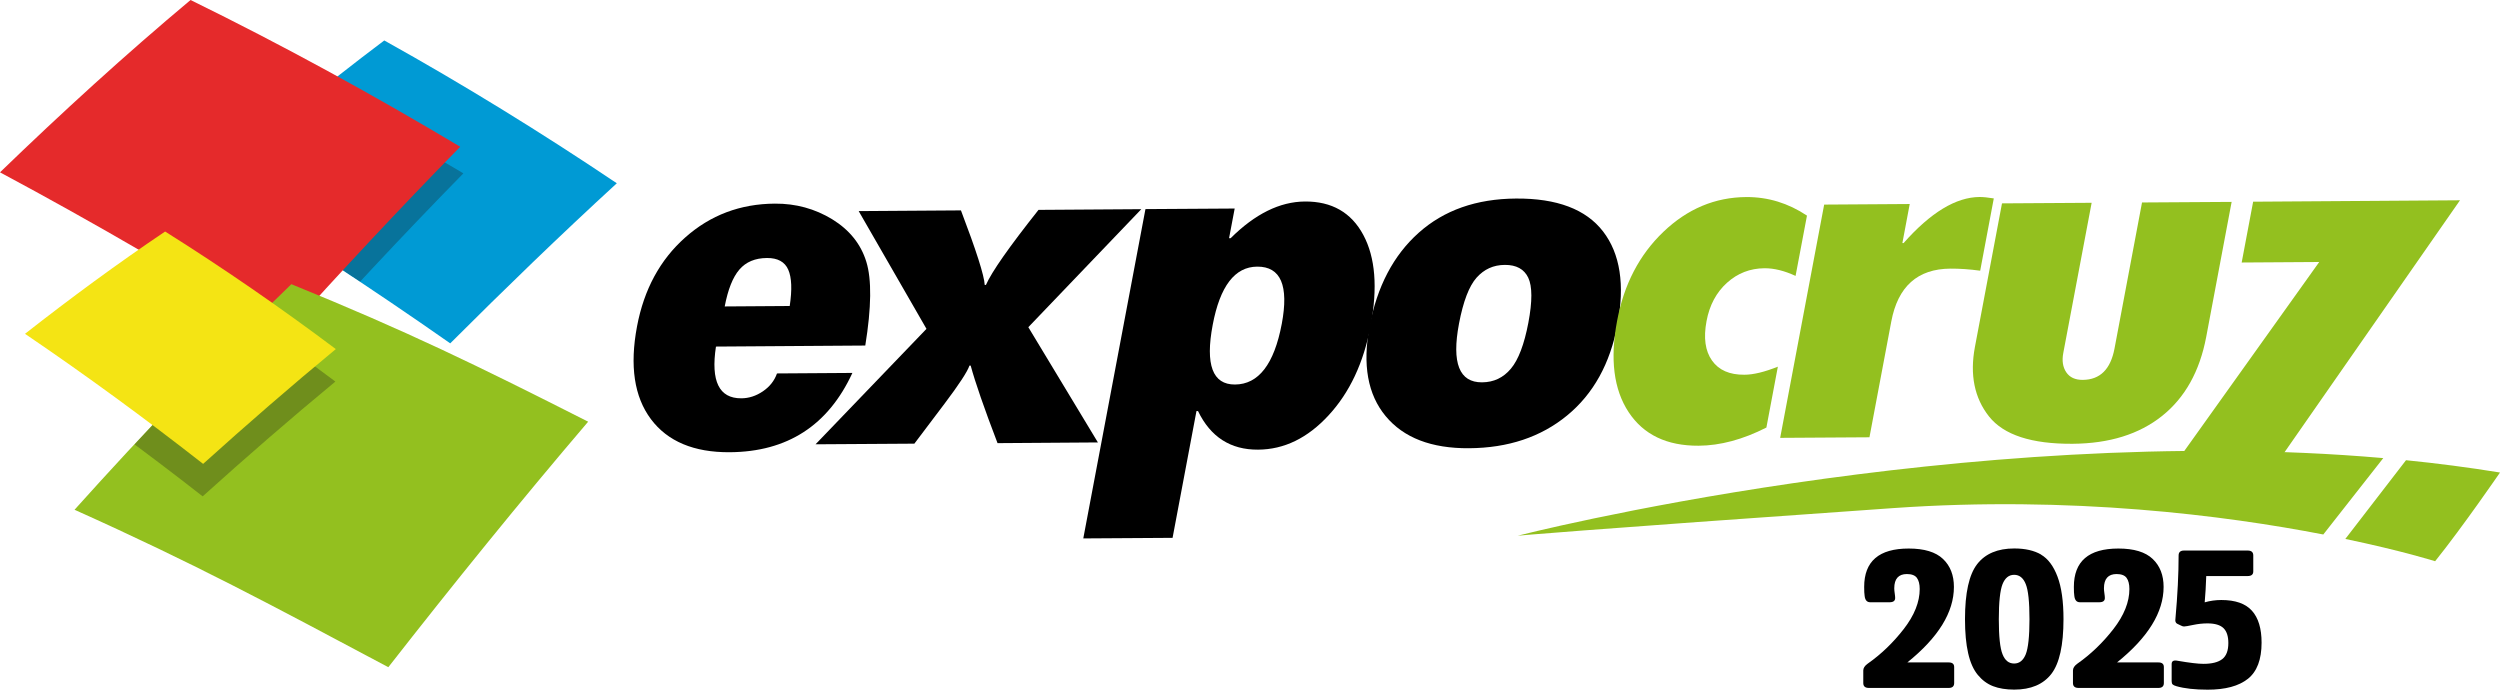 <?xml version="1.0" encoding="UTF-8"?>
<svg id="uuid-930b0d07-d409-44d0-9a89-5c9c353247ea" data-name="Capa 2" xmlns="http://www.w3.org/2000/svg" xmlns:xlink="http://www.w3.org/1999/xlink" viewBox="0 0 388.08 107.06">
  <defs>
    <clipPath id="uuid-7faf70f6-56fc-4ad6-8176-b192092a085b">
      <path d="M59.65,6.28c-9.45,7.11-18.59,14.62-27.51,22.37,12.86,7.78,25.44,16.03,37.75,24.65,8.46-8.45,17.05-16.77,25.86-24.85-11.73-7.88-23.76-15.3-36.1-22.17Z" style="clip-rule: evenodd; fill: #009ad4;"/>
    </clipPath>
    <clipPath id="uuid-8e84df6b-039e-4f9b-af80-c25682e1d2f6">
      <path d="M45.23,44.11c-11.66,11.24-22.84,22.98-33.66,35.02,18.79,8.43,30.52,14.77,48.71,24.44,10.09-12.91,20.39-25.65,31.02-38.11-17.27-8.75-28.12-14.05-46.06-21.34Z" style="clip-rule: evenodd; fill: #93c01f;"/>
    </clipPath>
  </defs>
  <g id="uuid-1f45ca86-f193-48c1-98ec-6ef173430f6f" data-name="TEXT">
    <g>
      <g>
        <g>
          <g>
            <path d="M59.65,6.28c-9.45,7.11-18.59,14.62-27.51,22.37,12.86,7.78,25.44,16.03,37.75,24.65,8.46-8.45,17.05-16.77,25.86-24.85-11.73-7.88-23.76-15.3-36.1-22.17Z" style="fill: #009ad4; fill-rule: evenodd;"/>
            <g style="clip-path: url(#uuid-7faf70f6-56fc-4ad6-8176-b192092a085b);">
              <g style="opacity: .3;">
                <path d="M30.07,4.12C19.87,12.66,10.05,21.63.49,30.88c14.91,7.98,29.51,16.51,43.85,25.47,9-9.99,18.17-19.84,27.59-29.44-13.64-8.15-27.59-15.79-41.86-22.78Z" style="fill: #1a1713; fill-rule: evenodd;"/>
              </g>
            </g>
          </g>
          <path d="M29.58,0C19.38,8.54,9.56,17.51,0,26.75c14.91,7.98,29.52,16.51,43.85,25.47,9-9.99,18.17-19.84,27.59-29.44C57.8,14.63,43.86,7,29.58,0Z" style="fill: #e52a2b; fill-rule: evenodd;"/>
          <g>
            <path d="M45.23,44.11c-11.66,11.24-22.84,22.98-33.66,35.02,18.79,8.43,30.52,14.77,48.71,24.44,10.09-12.91,20.39-25.65,31.02-38.11-17.27-8.75-28.12-14.05-46.06-21.34Z" style="fill: #93c01f; fill-rule: evenodd;"/>
            <g style="clip-path: url(#uuid-8e84df6b-039e-4f9b-af80-c25682e1d2f6);">
              <g style="opacity: .3;">
                <path d="M25.56,40.97c-7.45,5.02-14.68,10.34-21.75,15.88,9.45,6.41,18.65,13.16,27.65,20.2,6.75-6.08,13.6-12.04,20.6-17.82-8.59-6.44-17.41-12.55-26.5-18.25Z" style="fill: #1a1713; fill-rule: evenodd;"/>
              </g>
            </g>
          </g>
          <path d="M25.63,35.94c-7.45,5.01-14.68,10.34-21.75,15.88,9.45,6.41,18.66,13.16,27.65,20.19,6.75-6.08,13.6-12.04,20.6-17.82-8.58-6.44-17.41-12.54-26.5-18.25Z" style="fill: #f4e414; fill-rule: evenodd;"/>
        </g>
        <path d="M120.61,57.97l11.71-.08c-3.76,8.15-10.1,12.25-19.03,12.31-5.57.04-9.66-1.68-12.25-5.14-2.59-3.47-3.31-8.27-2.15-14.41,1.08-5.72,3.57-10.32,7.47-13.78,3.9-3.47,8.54-5.23,13.93-5.26,3.25-.02,6.21.79,8.9,2.43,2.68,1.65,4.44,3.84,5.29,6.59.85,2.74.8,7.08-.16,13.01l-23.18.16c-.82,5.38.49,8.05,3.93,8.03,1.18,0,2.3-.37,3.35-1.08,1.06-.72,1.79-1.64,2.19-2.77ZM112.5,47.57l10.09-.07c.38-2.54.31-4.42-.23-5.64-.53-1.21-1.63-1.82-3.29-1.81-1.85.01-3.28.61-4.3,1.8-1.02,1.19-1.77,3.09-2.27,5.71Z" style="fill-rule: evenodd;"/>
        <path d="M133.3,32.77l15.87-.11c2.38,6.25,3.61,10.1,3.69,11.57h.19c.89-2.03,3.61-5.91,8.16-11.65l15.96-.11-17.54,18.32,10.8,17.89-15.58.11c-2.07-5.41-3.46-9.42-4.17-12.04h-.19c-.3.92-1.6,2.91-3.9,5.96l-4.65,6.16-15.34.1,17.22-17.92-10.53-18.29Z" style="fill-rule: evenodd;"/>
        <path d="M191.66,32.38l-.87,4.6h.24c3.8-3.78,7.64-5.67,11.53-5.7,4.17-.03,7.2,1.7,9.07,5.19,1.87,3.49,2.25,8.19,1.13,14.12-1.08,5.72-3.25,10.34-6.51,13.87-3.26,3.54-6.91,5.32-10.96,5.34-4.27.03-7.38-1.97-9.32-5.99h-.24s-3.71,19.68-3.71,19.68l-13.86.09,9.65-51.12,13.86-.09ZM198.97,50.29c1.12-5.96-.15-8.92-3.81-8.9-3.48.02-5.78,3.04-6.91,9.04-1.17,6.19-.02,9.28,3.46,9.26,3.66-.02,6.08-3.16,7.26-9.41Z" style="fill-rule: evenodd;"/>
        <path d="M235.35,30.82c6.34-.04,10.84,1.66,13.5,5.11,2.66,3.46,3.4,8.28,2.23,14.47-1.14,6.06-3.75,10.76-7.82,14.1-4.07,3.34-9.14,5.04-15.23,5.08-5.83.04-10.14-1.62-12.93-4.98-2.79-3.36-3.62-8-2.5-13.94,1.17-6.19,3.71-11.03,7.63-14.53,3.92-3.5,8.95-5.27,15.1-5.31ZM226.48,50.26c-1.15,6.09.05,9.12,3.58,9.09,1.82-.01,3.31-.72,4.48-2.12,1.17-1.39,2.07-3.77,2.71-7.13.63-3.33.62-5.66-.02-7-.64-1.33-1.85-1.99-3.63-1.98s-3.21.67-4.38,1.97c-1.17,1.31-2.08,3.69-2.74,7.16" style="fill-rule: evenodd;"/>
        <path d="M275.98,56.92l-1.78,9.45c-3.66,1.86-7.16,2.8-10.51,2.82-4.94.03-8.57-1.71-10.88-5.22-2.31-3.51-2.91-8.24-1.78-14.19,1.06-5.64,3.46-10.24,7.19-13.8,3.73-3.56,8.01-5.36,12.85-5.39,3.38-.02,6.52.94,9.43,2.88l-1.77,9.36c-1.73-.8-3.34-1.2-4.83-1.19-2.23.02-4.17.77-5.82,2.26-1.65,1.49-2.71,3.47-3.17,5.94-.49,2.6-.21,4.64.85,6.13,1.05,1.49,2.73,2.22,5.02,2.2,1.4,0,3.14-.43,5.2-1.25Z" style="fill: #93c01f; fill-rule: evenodd;"/>
        <path d="M296.45,31.67l-1.14,6.06h.19c4.2-4.75,8.14-7.13,11.8-7.15.54,0,1.28.07,2.2.22l-2.11,11.22c-1.64-.22-3.18-.33-4.62-.32-5.1.03-8.16,2.77-9.18,8.2l-3.39,17.98-13.86.09,6.83-36.21,13.28-.09Z" style="fill: #93c01f; fill-rule: evenodd;"/>
        <path d="M310.78,31.57l13.91-.09-4.4,23.3c-.23,1.21-.08,2.21.46,3.01.53.79,1.39,1.19,2.56,1.18,2.68-.02,4.32-1.64,4.93-4.87l4.27-22.67,13.91-.09-3.95,20.98c-1.01,5.32-3.29,9.41-6.85,12.25-3.56,2.84-8.19,4.28-13.89,4.32-6.37.04-10.69-1.37-12.97-4.24-2.27-2.87-3-6.47-2.19-10.79l4.2-22.27Z" style="fill: #93c01f; fill-rule: evenodd;"/>
        <polygon points="349.76 31.31 381.87 31.09 352.48 73.29 336.65 73.4 360.02 40.67 347.98 40.75 349.76 31.31" style="fill: #93c01f; fill-rule: evenodd;"/>
        <path d="M360.65,82.97c-15.18-2.94-39.1-6.04-66.73-4.1-50.52,3.54-58.33,4.29-58.33,4.29,0,0,69.24-17.74,134.37-12.05l-9.31,11.86ZM388.08,73.35s-5.78,8.43-10.07,13.77c0,0-5.09-1.61-13.94-3.46l9.42-12.22c4.91.49,9.78,1.13,14.59,1.91Z" style="fill: #93c01f; fill-rule: evenodd;"/>
      </g>
      <g>
        <path d="M294.12,92.1c.05.32.07.56.07.73,0,.44-.29.66-.87.66h-3c-.51,0-.8-.33-.87-1-.05-.28-.07-.75-.07-1.39,0-3.97,2.3-5.95,6.91-5.95,2.42,0,4.2.54,5.33,1.62,1.13,1.08,1.69,2.52,1.69,4.34,0,3.93-2.41,7.84-7.23,11.72h6.43c.56,0,.84.24.84.72v2.48c0,.5-.28.76-.84.76h-12.4c-.58,0-.87-.25-.87-.76v-1.96c0-.36.22-.71.66-1.03,2.1-1.47,3.97-3.27,5.62-5.39,1.65-2.13,2.48-4.2,2.48-6.21,0-.77-.15-1.34-.44-1.74-.29-.39-.81-.59-1.55-.59-1.3,0-1.96.74-1.96,2.21,0,.2.02.46.07.79Z"/>
        <path d="M316.84,86.1c1.08.63,1.93,1.77,2.55,3.41.62,1.64.93,3.84.93,6.6,0,4.05-.63,6.88-1.89,8.51-1.26,1.62-3.18,2.43-5.76,2.43-1.28,0-2.37-.18-3.28-.53-.91-.35-1.7-.94-2.37-1.75s-1.18-1.94-1.5-3.37c-.33-1.43-.49-3.19-.49-5.29,0-4.07.63-6.91,1.89-8.54,1.26-1.62,3.18-2.43,5.76-2.43,1.7,0,3.09.32,4.17.95ZM314.46,101.57c.38-.96.58-2.77.58-5.45s-.19-4.5-.58-5.45c-.38-.96-.98-1.44-1.8-1.44s-1.41.48-1.8,1.44c-.38.96-.58,2.77-.58,5.45s.19,4.5.58,5.45c.38.96.98,1.43,1.8,1.43s1.41-.48,1.8-1.43Z"/>
        <path d="M326.67,92.1c.05.32.07.56.07.73,0,.44-.29.66-.87.66h-3c-.51,0-.8-.33-.87-1-.05-.28-.07-.75-.07-1.39,0-3.97,2.3-5.95,6.91-5.95,2.42,0,4.2.54,5.33,1.62,1.13,1.08,1.69,2.52,1.69,4.34,0,3.93-2.41,7.84-7.23,11.72h6.43c.56,0,.84.24.84.72v2.48c0,.5-.28.76-.84.76h-12.4c-.58,0-.87-.25-.87-.76v-1.96c0-.36.22-.71.66-1.03,2.1-1.47,3.97-3.27,5.62-5.39,1.65-2.13,2.48-4.2,2.48-6.21,0-.77-.15-1.34-.44-1.74-.29-.39-.81-.59-1.55-.59-1.3,0-1.96.74-1.96,2.21,0,.2.02.46.07.79Z"/>
        <path d="M348.95,105.37c-1.42,1.13-3.5,1.69-6.25,1.69-1.98,0-3.6-.18-4.85-.54-.28-.08-.47-.17-.58-.27s-.16-.27-.16-.51v-2.66c0-.46.3-.63.91-.51,1.86.32,3.2.48,4.02.48,1.33,0,2.3-.25,2.93-.74.63-.49.94-1.32.94-2.49,0-1.05-.25-1.82-.75-2.31-.5-.49-1.33-.74-2.5-.74-.72,0-1.46.08-2.22.24s-1.23.24-1.41.24c-.14,0-.3-.05-.49-.15l-.56-.27c-.26-.12-.35-.39-.28-.82.33-3.67.49-6.93.49-9.79,0-.5.28-.76.84-.76h9.88c.58,0,.87.25.87.76v2.48c0,.48-.29.72-.87.72h-6.43c-.05,1.49-.13,2.85-.24,4.08.84-.24,1.7-.36,2.58-.36,2.17,0,3.75.55,4.75,1.66,1,1.11,1.5,2.76,1.5,4.96,0,2.62-.71,4.49-2.13,5.62Z"/>
      </g>
    </g>
  </g>
</svg>